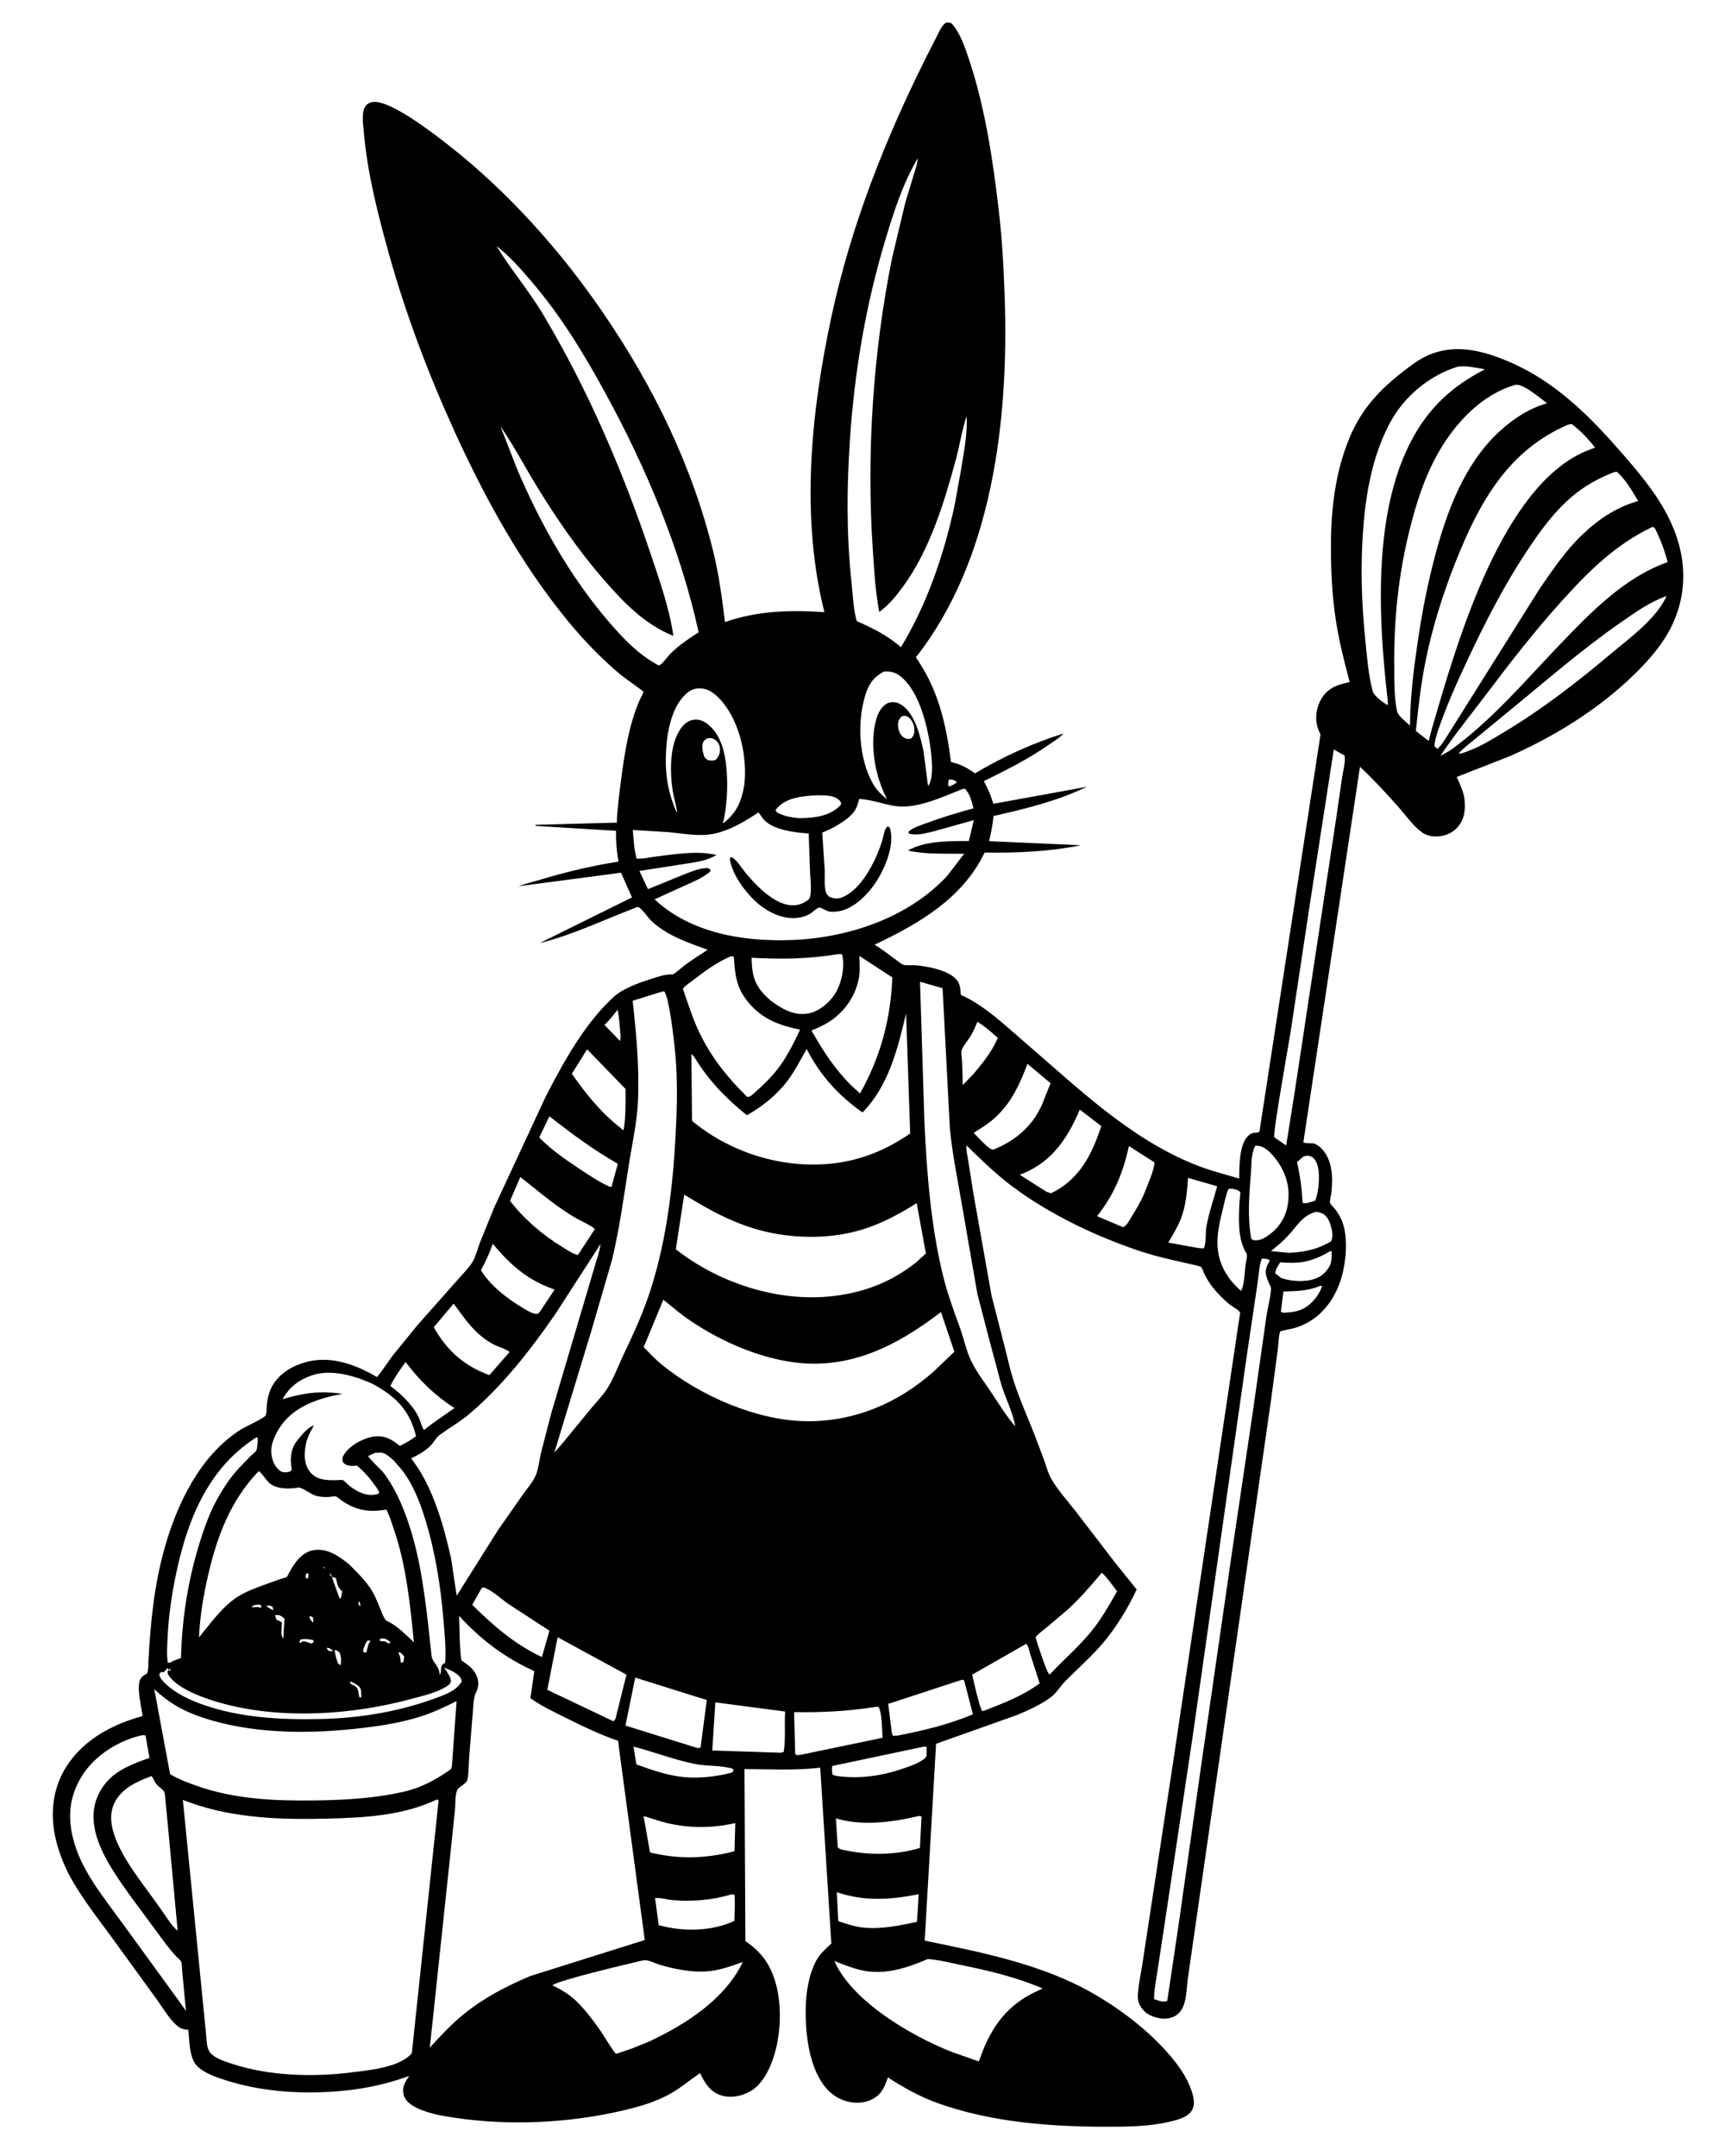 <svg version="1.1" xmlns="http://www.w3.org/2000/svg" style="display: block;" viewBox="0 0 1638 2048" width="1024" height="1280">
<path transform="translate(0,0)" fill="rgb(255,255,255)" d="M 0 0 L 0 2048 L 1638 2048 L 1638 0 L 0 0 z"/>
<path transform="translate(0,0)" fill="rgb(0,0,0)" d="M 966.084 1628.99 L 888.88 1656.44 L 878.076 1843.43 C 932.516 1854.58 990.835 1866.01 1039.35 1894.36 C 1066.14 1910.01 1091.67 1929.63 1111.8 1953.39 C 1120.81 1964.02 1129.36 1976.75 1132.81 1990.46 C 1134.14 1995.74 1134.51 2000.71 1131.33 2005.47 C 1127.09 2011.83 1115.71 2014.34 1108.7 2015.9 C 1089.39 2020.21 1068.47 2020.21 1048.77 2020.19 C 996.21 2020.13 941.042 2015.72 891.152 1998.05 C 873.678 1991.87 858.634 1983.33 843.114 1973.4 C 841.06 1979.13 839.15 1984.89 834.778 1989.34 C 829.34 1994.88 821.794 1997.34 814.152 1997.39 C 803.82 1997.47 793.703 1993.13 786.489 1985.7 C 768.474 1967.14 764.834 1933.54 765.037 1908.85 C 765.165 1893.22 768.143 1873.04 776.716 1859.68 C 779.9 1854.72 785.211 1850.25 789.417 1846.1 L 778.846 1679.14 C 755.019 1681.97 730.885 1680.51 706.917 1680.45 L 707.773 1843.86 C 717.148 1850.18 724.943 1857.91 730.307 1867.93 C 743.237 1892.1 742.893 1927.43 734.851 1953.18 C 730.85 1965.99 723.562 1980.9 711.051 1987.29 C 702.555 1991.63 692.681 1993.3 683.5 1989.99 C 673.886 1986.53 668.856 1977.96 664.677 1969.28 C 655.707 1975.44 647.271 1982.5 637.891 1988.03 C 623.028 1996.8 605.401 2001.63 588.671 2005.42 C 538.247 2016.84 482.859 2019.32 431.764 2011.68 C 418.635 2009.71 402.319 2007 391.108 1999.73 C 387.376 1997.3 383.689 1993.57 382.962 1989 C 381.78 1981.59 384.569 1977.8 388.46 1971.97 C 368.279 1979.24 348.385 1983.79 327.031 1985.92 C 289.808 1989.62 251.083 1987.59 215.25 1976.39 C 206.064 1973.51 195.633 1970.01 188.199 1963.73 C 179.365 1956.26 179.781 1939.03 178.728 1928.23 C 176.268 1927.82 172.879 1927.52 170.739 1926.21 C 162.351 1921.06 154.887 1907.74 149.107 1899.86 L 111.825 1848.46 C 97.57 1828.49 81.854 1809.15 69.368 1787.98 C 62.794 1776.84 57.934 1765.39 54.301 1753.01 C 47.478 1729.75 48.184 1704.04 60.24 1682.5 C 76.183 1654.01 104.774 1638.5 135.202 1630.05 C 134.122 1620.97 130.044 1605.92 132.281 1597.17 C 133.278 1593.28 135.796 1591.8 139.087 1589.92 C 140.88 1588.9 140.659 1579.97 140.798 1577.42 C 142.778 1540.89 146.277 1505.12 156.337 1469.78 C 168.353 1427.57 190.034 1382.69 228.042 1358.24 C 232.47 1355.39 250.154 1347.45 251.993 1344.69 C 253.265 1342.78 253.026 1336 253.337 1333.5 C 254.087 1327.48 255.619 1321.18 258.738 1315.93 C 265.89 1303.89 278.568 1296.83 291.854 1293.49 C 314.883 1287.7 338.265 1296.57 357.87 1308.08 C 363.21 1301.71 367.618 1294.55 372.606 1287.9 L 396.099 1259 L 434.826 1215.29 C 439.335 1210.04 445.346 1204.28 448.799 1198.34 C 451.951 1192.92 453.6 1185.69 455.851 1179.8 L 469.375 1146.56 L 518.305 1041.26 C 535.339 1008.39 554.704 972.965 582.103 947.481 C 591.54 938.703 606.81 933.543 618.88 929.665 C 625.043 927.685 631.917 925.314 638.46 925.6 C 640.076 925.67 647.25 919.161 648.89 917.892 C 656.267 912.18 664.161 907.334 671.951 902.222 C 652.873 895.2 635.11 889.527 619.515 875.774 C 615.336 872.088 611.162 865.003 606.903 862.09 C 605.279 860.98 604.275 861.931 602.639 862.555 C 573.036 873.833 543.229 888.3 512.403 895.838 L 600.079 852.47 L 589.618 828.997 L 492.256 841.845 C 498.952 839.347 506.244 837.677 513.12 835.595 C 537.276 828.279 562.259 822.33 587.208 818.475 C 585.441 808.523 584.814 799.266 584.858 789.182 L 508.5 784.524 L 508.5 783.51 L 585.662 781.426 C 586.093 767.635 588.047 753.622 589.826 739.937 C 593.062 715.045 597.109 688.865 607.058 665.643 C 608.027 663.381 611.254 657.725 610.916 657.028 C 610.538 656.244 591.976 643.247 589.185 640.892 C 570.829 625.4 554.028 608.05 538.824 589.463 C 494.777 535.61 460.974 474.211 432.127 411.146 C 407.092 356.414 385.429 299.26 369.236 241.277 C 358.791 203.877 348.744 164.78 345.412 125.995 C 344.821 119.114 342.785 107.318 346.641 101.358 C 348.295 98.802 350.911 97.227 353.918 96.868 C 370.649 94.871 412.082 127.146 426 138.064 C 482.834 182.647 532.489 238.341 573.146 297.917 C 620.658 367.536 657.491 442.867 677.5 524.998 C 682.789 546.708 685.675 568.823 688.384 590.967 C 719.018 580.064 750.746 579.312 782.823 581.485 C 759.88 490.283 770.128 390.449 789.761 299.575 C 808.258 213.959 840.735 131.622 879.921 53.526 L 890.072 33.5 C 892.285 29.173 894.163 24.226 898.398 21.5 C 900.251 20.986 901.731 21.61 903.5 22.143 C 911.878 31.028 916.865 46.438 920.668 57.981 C 935.581 103.254 942.645 151.102 948.257 198.319 C 951.633 226.727 953.157 255.363 954.096 283.939 C 957.855 398.316 942.754 531.586 869.682 624.395 C 891.008 654.957 898.36 687.576 903.074 723.855 C 912.339 726.079 918.075 729.093 925.849 734.632 C 951.491 719.252 981.334 705.58 1009.9 696.81 C 1006.25 700.925 1000.11 704.55 995.56 707.713 C 976.012 721.298 955.576 731.502 934.26 742.002 C 938.142 749.09 940.958 755.778 943.294 763.536 L 1032.12 747.382 C 1003.63 761.042 974.136 768.203 943.483 775.12 C 942.562 783.389 941.214 790.938 939.211 799.008 L 1026.51 802.897 C 996.544 808.948 965.473 810.398 934.975 809.832 C 914.113 853.538 872.237 877.573 830.435 897.393 C 837.296 901.374 843.621 906.621 850.132 911.184 C 852.154 912.601 855.274 915.484 857.492 916.328 C 859.993 917.279 866.091 916.715 869 916.924 C 879.952 917.711 897.36 921.099 905.9 928.215 C 911.83 933.157 911.825 937.885 912.393 945.062 C 934.557 954.78 954.148 973.791 972.414 989.456 C 1023.07 1032.9 1071.87 1080.95 1134.75 1106.27 C 1148.42 1111.78 1162.68 1115.37 1176.79 1119.53 C 1176.83 1111 1176.98 1101.45 1178.7 1093.08 C 1179.93 1087.05 1182.9 1078.62 1189.38 1076.42 C 1191.65 1075.65 1193.96 1076.38 1196.01 1075 L 1254.03 697.68 C 1252.41 694.616 1251.2 691.379 1250.5 687.98 C 1248.73 679.429 1251 669.169 1255.96 662 C 1262.35 652.773 1271.3 650.079 1281.72 647.925 C 1276.57 628.384 1271.65 609.295 1268.58 589.282 C 1264.94 565.601 1263.86 541.738 1263.92 517.819 C 1264.02 482.892 1268.09 448.514 1281.51 415.969 C 1292.52 389.259 1309.63 370.642 1332.13 353.167 C 1340.18 346.917 1348.56 340.52 1358.07 336.679 C 1383.8 326.282 1409.83 333.564 1434.29 344.158 C 1478.23 363.187 1511.21 396.824 1542.03 432.442 C 1561.13 454.502 1579.51 476.759 1590.21 504.308 C 1601.44 533.235 1601.74 563.203 1588.94 591.698 C 1580.45 610.6 1566.08 627.093 1551.29 641.397 C 1517.49 674.076 1476.78 699.182 1433.95 718.266 L 1383.36 738.054 C 1386.32 744.678 1390.08 752.215 1390.79 759.5 C 1391.74 769.291 1390.89 778.223 1384.11 785.86 C 1378.99 791.624 1371.62 794.487 1364 794.581 C 1358.62 794.647 1353.62 793.237 1349.33 789.927 C 1341.46 783.851 1334.32 773.641 1327.67 766.144 C 1316.14 753.152 1304.17 740.272 1291.51 728.377 L 1237.75 1084.95 C 1238.81 1086.36 1245.42 1085.61 1247.67 1086.23 C 1250.46 1087 1253.12 1089.13 1255.11 1091.16 C 1265.54 1101.78 1265.95 1119.35 1264.3 1133.14 C 1264.04 1135.3 1262.62 1140.76 1263.03 1142.46 C 1263.4 1144.02 1266.67 1147.11 1267.74 1148.44 C 1276.9 1159.78 1278.54 1172.79 1278.1 1186.93 C 1277.94 1191.96 1277.37 1196.9 1276.57 1201.87 C 1272.17 1229.1 1256.49 1253.82 1228.73 1261.69 C 1227.24 1262.11 1216.18 1264.26 1215.92 1264.61 C 1214.45 1266.59 1214.05 1276.93 1213.66 1280.05 L 1206.97 1330.38 L 1127.93 1879.98 C 1126.46 1890.45 1127.09 1905.69 1118.66 1913.04 C 1114.22 1916.91 1108.22 1918.03 1102.5 1917.32 C 1096.05 1916.51 1088.95 1913.83 1084.93 1908.5 C 1080.54 1902.69 1080.13 1899.69 1080.71 1892.5 C 1081.42 1883.62 1083.42 1874.78 1084.77 1865.98 L 1092.68 1814.09 L 1114.42 1671.31 L 1177.7 1246.76 C 1175.82 1243.8 1169.97 1241.05 1167.09 1238.62 C 1161.54 1233.94 1156.41 1228.77 1151.85 1223.13 C 1148.65 1219.17 1146.19 1215.04 1143.92 1210.49 C 1143.21 1209.07 1141.61 1204.4 1140.58 1203.52 C 1139.81 1202.86 1136.39 1202.17 1135.2 1201.84 L 1115.24 1197.3 C 1103.86 1194.73 1092.39 1191.78 1081.34 1188.05 C 1039.31 1173.84 995.787 1153.03 960.365 1126.29 C 945.341 1114.95 931.181 1101.2 917.763 1088.03 L 917.66 1088.65 C 917.315 1092.44 918.691 1097.61 919.247 1101.43 L 924.19 1132.95 L 941.589 1230.79 L 953.88 1278.7 C 956.664 1289.21 958.899 1300.14 962.156 1310.5 C 967.859 1328.64 976.089 1346.51 982.947 1364.27 L 992.038 1388.46 C 993.868 1393.59 995.223 1399.19 997.867 1403.98 C 1003.9 1414.91 1013.77 1425.63 1021.45 1435.56 L 1058.61 1483.98 L 1079.37 1509.8 C 1071.37 1527.52 1059.41 1546.73 1046.76 1561.5 C 1036.12 1573.91 1023.55 1584.94 1012.02 1596.52 C 1007.22 1601.33 1003.17 1608.27 997.93 1612.19 C 988.377 1619.33 977.005 1624.31 966.084 1628.99 z M 1384.12 716.766 L 1385.13 715.926 C 1388.13 716.042 1391.85 714.296 1394.64 713.263 C 1406.84 708.744 1417.59 701.921 1428.69 695.258 C 1464.91 673.51 1498.11 647.749 1530.36 620.574 C 1548.42 605.357 1572.57 588.152 1582.75 566.195 C 1566.7 571.743 1552.89 581.797 1539.08 591.374 C 1501.57 617.391 1467.48 647.363 1432.15 676.176 L 1399.82 702.798 C 1394.87 706.992 1389.26 710.903 1385.13 715.926 L 1384.12 716.766 z M 643.03 771.778 L 643.792 772.995 L 643.03 771.778 L 642.921 771.065 C 641.864 764.533 639.852 758.208 638.812 751.662 C 636.03 734.155 635.535 707.979 645.905 692.755 C 648.869 688.403 652.855 684.608 658.279 683.782 C 663.779 682.945 668.115 684.787 672.337 688.171 C 684.489 697.909 688.404 714.835 689.765 729.564 C 691.347 746.671 690.393 765.63 686.442 782.363 C 699.639 771.706 703.865 762.064 706.78 745.44 C 709.573 719.674 703.011 687.886 686.494 667.451 C 681.408 661.159 674.466 654.593 666 653.966 C 660.005 653.522 655.581 655.274 651.193 659.32 C 635.962 673.37 632.46 700.848 632.171 720.5 C 631.958 734.997 633.855 748.395 638.719 762.051 C 639.824 765.154 640.85 769.268 643.03 771.778 z M 297.909 1354.08 C 294.719 1359.84 291.575 1365.42 290.316 1371.95 C 289.305 1377.2 288.658 1382.73 289.751 1388 L 290.033 1389.4 C 291.253 1394.88 294.623 1399.86 299.5 1402.74 C 305.449 1406.26 312.526 1406.06 319.188 1406.04 C 320.876 1406.03 324.031 1405.58 325.5 1405.98 C 326.404 1406.23 329.372 1409.44 330.257 1410.18 C 337.885 1416.63 348.061 1422.21 358.314 1419.2 L 360.021 1418.5 C 359.717 1415.83 357.848 1413.77 356.348 1411.62 C 351.186 1404.24 345.846 1397.97 338.85 1392.24 L 337.619 1392.33 C 333.678 1392.59 329.474 1392.77 326.389 1389.84 C 324.774 1388.3 325.215 1386.63 325.091 1384.5 C 328.962 1375.85 338.465 1369.78 347.108 1366.6 C 354.661 1363.81 362.163 1363.16 369.545 1366.77 C 373.153 1368.54 376.488 1371.1 379.737 1373.45 C 385.156 1370.7 390.119 1367.95 394.957 1364.26 C 389.584 1342.44 378.899 1329.54 359.512 1317.84 L 355.069 1315.26 C 338.14 1307.14 314.336 1300.01 295.822 1306.53 C 283.506 1310.87 274.523 1317.62 268.151 1329.14 C 288.258 1323.08 303.951 1320.92 325 1324.04 C 303.597 1327.84 279.701 1335.51 266.718 1354.26 C 260.987 1362.53 255.938 1372.82 257.887 1383.17 C 258.981 1388.98 261.415 1394.15 266.413 1397.55 C 267.937 1398.59 271.052 1398.73 272.803 1398.38 C 275.048 1397.94 275.76 1397.91 276.929 1396 L 276.724 1394.74 C 275.309 1385.83 275.759 1376.84 281.382 1369.36 C 284.645 1365.02 292.37 1355.26 297.909 1354.08 z M 964.044 1354.79 L 964.793 1355.96 L 964.044 1354.79 C 961.883 1341.87 954.813 1328.06 950.874 1315.39 L 938.899 1270.7 L 928.083 1228.91 L 913.352 1143.99 C 909.298 1119.96 904.196 1095.84 901.962 1071.54 L 895.058 938.712 L 873.642 932.573 L 877.844 1066.86 C 880.189 1115.77 884.009 1165.46 895.836 1213.15 C 899.998 1229.93 906.169 1246.18 911.946 1262.46 C 915.431 1272.27 917.695 1283.44 922.182 1292.76 C 927.131 1303.05 934.786 1312.97 941.153 1322.45 C 948.343 1333.14 955.456 1345.19 964.044 1354.79 z M 309 1490.02 L 310.014 1490.98 L 312.031 1492.99 L 312.976 1494 C 313.526 1495.99 313.312 1496.7 315 1498 L 322.397 1518.54 L 323.604 1517.99 L 324.832 1511.5 L 324.116 1510.92 C 321.362 1508.5 320.667 1506.51 319.762 1503.05 C 319.651 1502.62 318.984 1499.26 318.803 1499.1 C 318.086 1498.46 315.919 1498.12 315 1498 C 314.811 1496.19 314.088 1495.4 312.976 1494 L 312.031 1492.99 L 310.014 1490.98 L 309 1490.02 C 307.975 1489.06 307.719 1488.48 306.302 1488.24 C 307.23 1489.02 307.793 1489.78 309 1490.02 z M 164 1583 L 165.966 1582 L 166.995 1581.21 L 165.966 1582 L 164 1583 L 163 1584 L 162.053 1585.07 L 159.928 1585.92 L 158.954 1584.37 L 158.194 1585.31 L 155.32 1588.5 L 153 1588.2 L 151.096 1590 C 151.107 1593.4 153.931 1596.32 156.254 1598.61 C 166.409 1608.64 180.169 1614.98 193.496 1619.59 C 228.644 1631.75 266.457 1633.66 303.354 1632.93 C 339.64 1632.21 376.027 1626.46 410.258 1614.27 C 418.585 1611.3 429.282 1607.81 435.5 1601.21 L 438.433 1597.36 C 438.008 1593.75 435.99 1591.95 433.089 1589.78 C 429.725 1587.27 425.437 1585.63 421.587 1583.97 C 424.222 1587.97 427.153 1591.76 428.233 1596.5 C 427.316 1599.88 426.045 1600.7 423.048 1602.5 C 413.749 1608.09 401.322 1610.91 390.836 1613.75 C 334.362 1629.07 267.591 1633.53 210.828 1618.02 C 195.908 1613.94 168.574 1604.89 159.776 1591.11 C 159.146 1590.12 159.004 1589.19 158.808 1588.06 L 159.928 1585.92 L 161.011 1587.65 L 162.053 1585.07 L 163 1584 L 164 1583 z M 871.461 150.387 C 857.389 174.075 848.901 200.757 840.969 227 C 822.06 289.554 811.374 353.005 807.023 418.182 C 804.055 462.645 803.696 507.501 808.436 551.851 C 809.683 563.517 810.142 576.267 812.882 587.664 L 813.597 590.066 C 828.967 596.68 842.791 603.735 855.512 614.789 C 880.44 573.61 896.123 527.475 906.38 480.6 L 912.501 446.764 C 914.974 430.622 919.032 411.72 917.807 395.498 C 913.514 408.365 911.431 422.436 907.904 435.601 C 896.864 476.814 882.968 522.3 857.591 557.096 C 851.042 566.077 843.999 574.737 834.917 581.278 C 831.25 562.133 830.147 542.411 828.832 523 C 822.639 431.604 828.92 335.572 846.951 245.78 L 859.581 192.683 L 867.651 166.056 C 869.212 160.946 871.209 155.754 871.461 150.387 z M 471.358 233.689 C 485.101 256.3 502.427 276.449 516.062 299.368 C 558.795 371.195 591.5 447.817 618.052 526.925 C 626.358 551.67 635.644 578.125 639.386 604.021 C 611.909 593.079 591.489 571.706 572.461 549.684 C 549.21 522.773 529.085 493.584 510.474 463.314 C 498.593 443.991 487.855 423.472 475.051 404.798 L 490.402 444.248 C 512.347 496.366 541.396 548.143 578.399 591.042 C 592.116 606.945 606.708 622.294 625.517 632.146 C 628.092 631.852 634.758 622.639 637.252 620.231 C 645.186 612.568 654.117 606.539 663.363 600.628 C 646.121 521.666 613.341 444.006 574.719 373.262 C 554.31 335.879 532.573 300.061 504.799 267.616 C 494.556 255.651 483.896 243.324 471.358 233.689 z M 1385 348.128 C 1357.97 356.09 1333.39 376.546 1320.06 401.5 C 1303.42 432.635 1297.14 467.959 1294.53 502.8 C 1291.89 538.077 1292.96 572.963 1296.58 608.125 C 1298.21 623.877 1299.5 641.75 1303.7 656.973 C 1304.77 660.853 1313.52 667.496 1317.21 669.453 L 1317.89 669.761 C 1318.11 667.586 1317.99 665.902 1317.67 663.765 C 1308.22 580.729 1301.65 463.086 1356.44 393.599 C 1371.09 375.015 1389.26 361.603 1410.13 350.846 C 1402.04 349.339 1394.14 347.49 1385.88 348.088 L 1385 348.128 z M 1439.45 365.5 C 1407.3 374.353 1381.73 402.134 1365.85 430.159 C 1353.06 452.735 1345.26 476.933 1338.95 502 C 1328.07 545.22 1323.6 588.604 1324.05 633.153 C 1324.18 646.701 1323.82 662.951 1326.87 676.16 C 1327.74 679.929 1335.96 686.375 1338.97 689.279 L 1339.41 674.752 C 1340.42 651.136 1343.62 628.023 1347.1 604.681 C 1350.94 578.998 1356.05 553.566 1362.67 528.451 C 1373.79 486.23 1390.57 440.897 1423.27 410.5 C 1436.44 398.256 1451.81 387.952 1469.23 383.064 C 1462.65 378.294 1447.17 364.703 1439.45 365.5 z M 1488.91 403.5 C 1432.01 427.991 1404.74 477.57 1382.78 532.58 C 1370.78 562.659 1360.44 595.247 1353.98 627 C 1349.47 649.172 1346.88 671.845 1344.6 694.338 L 1356.73 703.808 L 1360.09 691.22 C 1382.64 613.91 1422.17 474.172 1497.02 432.895 C 1502.75 429.74 1508.66 427.396 1514.8 425.211 C 1508.56 417.235 1500.74 408.727 1492.5 402.789 L 1488.91 403.5 z M 1532.92 448.5 C 1518.69 453.851 1504.81 461.613 1493.16 471.457 C 1475.31 486.549 1461.54 505.913 1448.8 525.322 C 1422.97 564.682 1402.34 607.328 1382.95 650.151 C 1379.21 658.412 1360.44 702.504 1362.5 709.093 L 1365 711.396 C 1368.45 708.56 1370.84 704.295 1373.35 700.635 L 1462.37 558.907 C 1474.65 541.168 1486.3 523.685 1501.94 508.597 C 1517.67 493.428 1534.55 482.004 1555.7 475.899 C 1550.05 466.418 1543.81 455.423 1535.46 448.092 L 1532.92 448.5 z M 1569.31 500.5 C 1533.46 517.629 1508.13 543.201 1481.94 572.293 C 1456.7 600.333 1434.04 629.599 1411.35 659.673 C 1396.82 678.934 1381.18 698.019 1367.83 718.072 C 1371.42 716.086 1375.2 714.233 1378.53 711.823 C 1416.87 684.042 1448.61 646.435 1481.2 612.411 C 1510.35 581.985 1542.91 548.215 1583.73 533.991 C 1580.84 522.62 1576.71 512.004 1571.49 501.5 C 1570.77 501.142 1570.07 500.755 1569.31 500.5 z M 839.248 637.94 C 829.306 643.395 824.732 650.019 821.493 660.834 C 813.836 686.407 815.525 720.173 828.562 743.81 C 832.132 750.283 836.764 754.768 842.44 759.371 C 831.06 738.198 825.238 706.697 832.088 683.203 C 833.89 677.023 836.823 671.438 842.5 668.024 L 843.318 667.763 C 847.714 666.447 851.329 666.738 855.326 669.115 C 868.751 677.099 873.865 699.293 876.971 713.5 L 881.263 746.711 C 886.591 740.05 885.028 723.092 884.102 714.883 C 881.601 692.692 873.606 656.847 854.953 642.355 C 849.786 638.34 845.528 637.652 839.248 637.94 z M 856.105 680.5 C 853.38 683.648 852.513 685.427 852.807 689.843 C 853.077 693.888 854.752 698.084 858.136 700.511 C 859.929 701.796 861.932 702.13 864.081 701.78 L 865.242 701.5 C 868.078 698.24 868.431 696.343 868.214 692 C 868.017 688.063 865.859 683.929 862.838 681.418 C 861.63 680.414 860.512 680.189 859.009 679.888 L 856.105 680.5 z M 671.271 701.5 C 668.675 703.311 667.485 704.077 667.024 707.5 C 666.471 711.609 667.609 715.697 669.014 719.5 C 671.538 721.96 672.576 722.535 676.343 722.477 C 677.419 722.46 678.482 722.097 679.5 721.8 C 682.148 719.238 683.595 716.025 683.678 712.278 C 683.752 708.897 682.388 705.696 679.889 703.432 C 677.763 701.506 675.22 700.795 672.392 701.229 L 671.271 701.5 z M 1266.63 711.914 L 1243.64 860.543 L 1225.47 981.083 C 1223.78 991.759 1208.62 1076.36 1210.11 1080.32 L 1221.41 1088.11 L 1229.41 1037.87 L 1269.16 775.5 L 1274.56 738.163 C 1275.52 732.006 1277.84 723.874 1276.93 717.748 L 1266.63 711.914 z M 901.032 740.5 C 900.611 743.081 899.862 744.755 901 747.155 C 902.667 746.658 903.993 746.098 905.5 745.23 L 908.381 743.5 L 907.995 742.194 C 905.386 740.782 904.012 740.329 901.032 740.5 z M 914.012 749.5 C 895.199 756.967 869.704 769.061 849.317 765.554 C 837.639 763.545 827.811 759.683 815.745 758.883 L 815.469 760.247 C 813.249 770.924 807.338 776.012 798.51 781.747 C 792.962 785.352 787.001 788.594 780.766 790.839 L 783.119 826.393 C 783.393 832.128 782.319 843.391 784.584 848.5 C 785.012 849.467 786.523 850.843 787.241 851.709 C 790.722 853.465 794.858 854.063 798.623 852.752 C 814.858 847.096 826.769 826.134 833.039 811.334 C 835.128 806.404 836.867 801.39 838.34 796.244 C 839.481 792.256 839.821 787.471 843 784.79 C 845.194 786.25 845.17 786.63 845.69 789.26 C 848.96 805.798 839.001 828.146 829.417 841.349 C 821.923 851.674 809.488 863.663 796.232 865.651 C 793.174 866.109 789.33 866.444 786.296 865.587 C 784.335 865.034 779.226 861.781 777.656 862.128 C 775.509 862.604 770.951 867.131 768.556 868.397 C 753.445 876.385 735.702 870.454 722.926 860.844 C 710.446 851.457 695.293 832.089 693.074 816.263 C 692.915 815.132 693.363 814.98 694 814.098 C 698.341 814.917 704.641 825.154 707.751 828.879 C 720.098 843.667 744.664 869.813 765.569 856.113 C 768.179 854.402 769.086 853.44 769.536 850.318 C 770.551 843.289 769.537 835.136 769.149 828.042 L 767.903 791.76 C 754.792 790.809 734.096 788.625 724.851 778.137 L 720.279 771.682 C 706.877 780.504 692.524 789.263 676.504 792.239 C 663.17 794.716 648.082 791.704 634.738 790.453 L 600.809 788.419 L 602.363 805.766 L 604.271 815.477 C 609.31 816.221 616.157 814.458 621.261 813.838 C 640.009 811.559 661.802 807.724 680.246 812.124 C 670.683 818.088 660.02 818.98 649.107 820.785 L 607.112 827.311 L 615.229 844.624 L 650.919 830.057 C 657.601 827.54 664.774 824.461 672.009 824.611 L 674.5 825.957 L 674.5 827.757 C 667.669 833.745 658.649 837.419 650.415 841.122 L 621.523 854.284 C 655.752 886.297 705.497 894.555 751 892.968 C 804.697 891.094 861.869 872.27 899.237 832.24 L 915.568 811.011 C 898.184 810.646 879.136 811.873 862.161 807.95 C 878.253 798.583 901.517 798.898 920.002 798.948 L 924.688 779.047 L 886.446 789.766 C 879.04 791.496 871.051 793.827 863.5 792.026 L 862.36 790.338 C 866.972 785.921 874.149 783.985 880.048 781.782 C 894.686 776.317 909.394 771.971 924.444 767.841 C 922.75 761.306 921.094 754.366 916.405 749.247 L 914.012 749.5 z M 776.398 755.415 C 763.488 756.048 747.118 757.149 737.951 767.618 L 736.412 769.5 C 737.224 771.785 738.635 772.103 740.766 773.112 C 746.242 775.705 752.625 776.594 758.605 777.136 C 771.814 777.13 786.418 775.836 796.645 766.286 L 798.74 763.988 C 798.45 761.385 797.876 760.85 795.777 759.157 C 790.776 755.123 782.462 755.618 776.398 755.415 z M 646.78 780.5 L 648.121 780.5 L 646.78 780.5 z M 795.844 906.361 C 767.756 910.965 741.963 911.378 713.655 909.781 C 713.932 925.394 716.018 935.387 727.695 946.729 L 731.981 950.652 C 742.382 958.199 753.508 965.015 767 962.806 C 776.971 961.174 786.691 953.232 792.209 945.069 C 798.927 935.13 802.151 919.902 799.971 908.037 L 799.5 906.404 C 798.409 906.356 796.937 906.135 795.844 906.361 z M 693.617 908.5 C 680.131 914.395 669.046 922.603 657.505 931.557 C 654.565 933.837 650.39 936.276 648.386 939.363 C 652.656 951.165 656.323 963.316 661.327 974.826 C 672.732 1001.06 689.14 1022.04 709.5 1041.97 C 711.312 1041.88 712.043 1041.72 713.5 1040.63 C 723.081 1032.32 732.233 1023.8 739.839 1013.57 C 747.821 1002.83 754.041 990.078 759.783 978.026 C 738.23 973.945 720.097 966.342 707.215 947.656 C 699.219 936.06 698.091 926.09 697.088 912.557 C 696.93 910.423 697.569 908.536 694.829 908.342 L 693.617 908.5 z M 816.008 908.038 C 816.126 915.367 816.904 923.336 815.25 930.5 L 814.918 931.997 C 811.305 947.94 800.66 962.232 786.897 970.909 C 781.763 974.145 776.109 976.589 770.504 978.882 C 781.634 998.227 792.041 1014.8 807.944 1030.69 L 816.606 1038.72 C 836.002 1004.38 845.943 967.612 847.323 928.343 L 846.313 927.783 L 816.008 908.038 z M 626.856 942.5 L 600.695 950.625 C 604.156 982.173 607.11 1013.69 605.757 1045.48 C 604.882 1066.04 600.206 1086.3 597.038 1106.58 C 592.295 1136.95 588.216 1166.9 581.071 1196.87 L 561.456 1264.2 L 526.33 1379.76 L 532.465 1372.89 L 561.016 1338.1 C 566.202 1331.85 572.386 1325.54 576.724 1318.73 C 582.711 1309.32 586.886 1297.59 591.724 1287.49 C 601.723 1266.62 611.438 1245.26 618.382 1223.14 C 632.962 1176.7 638.865 1127.49 641.435 1079.06 C 642.892 1051.6 643.654 1024.3 640.801 996.908 C 639.863 987.906 635.381 946.388 630.5 941.603 L 626.856 942.5 z M 586.387 959.141 C 582.425 964.121 578.581 969.259 573.935 973.629 L 583.721 983.726 L 588.5 988.777 C 589.805 986.087 589.074 982.889 588.854 979.996 C 588.322 972.988 587.804 966.036 586.387 959.141 z M 860.407 962.566 C 852.502 996.013 843.878 1031.3 819.018 1056.75 C 796.009 1040.47 778.955 1021.73 765.97 996.448 C 760.001 1007.07 754.296 1018.21 746.835 1027.87 C 736.804 1040.86 723.401 1051.24 709.269 1059.42 C 689.424 1043.61 672.269 1025.67 659.09 1003.84 L 656.5 1001.07 L 657.084 1064.7 C 692.985 1094.55 741.383 1109.87 787.943 1105.49 C 816.18 1102.83 841.07 1092.74 864.279 1076.73 L 860.407 962.566 z M 928.221 970.547 C 926.24 975.149 924.263 979.762 921.724 984.089 C 919.828 987.319 913.579 994.896 913.051 998.031 C 912.585 1000.8 913.447 1005.28 913.595 1008.18 L 914.247 1030.77 L 924.598 1019.94 C 933.525 1009.32 942.049 998.838 947.516 985.924 C 941.48 980.36 935.116 975.026 928.221 970.547 z M 557.445 996.756 L 542.952 1019.97 C 554.534 1036.61 568.967 1054.86 584.707 1067.74 L 591.975 1073.77 C 594.359 1061.44 593.926 1046.98 593.921 1034.37 L 557.445 996.756 z M 975.701 1010.52 C 968.305 1030.06 960.511 1047.41 944.737 1061.86 C 938.726 1067.37 931.467 1071.74 924.618 1076.14 C 927.773 1079.2 939.237 1092.33 942.965 1092.05 L 944.278 1091.64 C 964.864 1083.15 981.343 1068.91 989.97 1048.1 L 997.624 1028.95 L 975.701 1010.52 z M 1025.38 1054.03 C 1014.1 1080.7 999.317 1103.28 971.38 1114.73 L 968.385 1115.91 L 993.521 1131.94 L 997.905 1133.57 C 1022.74 1121.72 1034.95 1100.61 1043.72 1075.77 L 1045.82 1069.67 L 1025.38 1054.03 z M 521.635 1060.39 L 511.958 1080.49 C 523.102 1091.9 535.799 1100.7 549.032 1109.53 C 558.351 1115.74 568.34 1122.46 578.5 1127.17 L 580.583 1127.5 L 586.611 1105.52 C 563.016 1091.95 543.035 1077.11 521.635 1060.39 z M 1192.04 1088.5 C 1188.16 1095.23 1188.49 1106.31 1187.92 1114 C 1186.36 1134.78 1184.37 1156.21 1188.32 1176.85 C 1190.6 1178.62 1192.39 1178.31 1195.18 1177.92 C 1200.32 1177.22 1206.46 1172.19 1210.31 1168.76 C 1217.75 1161.24 1221.83 1153.11 1223.19 1142.5 C 1225.13 1127.32 1221.07 1113.47 1211.78 1101.31 C 1207.62 1095.86 1202.13 1089.5 1194.94 1088.39 C 1193.91 1088.24 1193.06 1088.35 1192.04 1088.5 z M 1072.04 1088.64 C 1066.6 1113.91 1057.94 1134.86 1041.76 1155.27 L 1066.5 1165.7 C 1069.91 1164.19 1071.42 1160.92 1073.32 1157.86 C 1078.43 1149.61 1083.85 1140.87 1087.35 1131.81 C 1090.33 1124.12 1095.76 1112.24 1096.36 1104.19 L 1072.04 1088.64 z M 1237.93 1098.5 L 1231.63 1103.85 C 1234.77 1116.92 1236.17 1129.11 1237.02 1142.5 C 1239.65 1143.84 1243.82 1141.98 1246.71 1141.29 L 1248.94 1140.5 C 1252.64 1131.71 1254.15 1113.28 1250.22 1104.34 C 1249.17 1101.98 1247.25 1099.43 1244.79 1098.43 C 1242.62 1097.55 1240.1 1097.8 1237.93 1098.5 z M 494.027 1118.04 L 484.263 1140.68 C 497.196 1157.75 515.1 1173.03 533.292 1184.14 C 538.012 1187.02 543.191 1190.65 548.5 1192.21 C 549.609 1190.67 550.922 1189.12 551.8 1187.44 L 564.736 1167.6 C 563.978 1165.45 550.571 1159.25 547.739 1157.63 C 527.867 1146.27 511.886 1131.99 494.027 1118.04 z M 1128.19 1118.86 C 1127.3 1131.86 1126.16 1145.22 1121.46 1157.51 C 1118.42 1165.48 1113.69 1172.99 1109.43 1180.36 L 1138.77 1185.65 L 1143 1185.87 C 1145.48 1182.44 1144.72 1170.57 1145.57 1165.74 C 1147.86 1152.63 1152.32 1139.67 1155.89 1126.86 L 1128.19 1118.86 z M 1166.52 1129.5 C 1163.88 1135.99 1162.57 1143.21 1160.88 1150 C 1156.46 1167.75 1153.02 1184.63 1160.41 1202.09 C 1164.1 1210.82 1169.58 1217.95 1176.5 1224.42 L 1178.5 1226.25 C 1181.96 1220.33 1181.85 1207.76 1182.96 1200.7 C 1183.34 1198.23 1184.69 1193.19 1183.89 1190.99 L 1182.68 1188.84 C 1175.04 1175.39 1176.33 1155.41 1177.17 1140.38 C 1177.26 1138.8 1178.16 1133.54 1177.74 1132.5 C 1177.27 1131.34 1175.15 1130.49 1174.12 1130.17 C 1171.43 1129.34 1169.26 1128.8 1166.52 1129.5 z M 649.657 1134.75 L 641.702 1186.69 C 682.823 1219 739.209 1237.33 791.569 1231.09 C 821.298 1227.56 846.873 1217.56 870.326 1198.83 L 879.309 1190.53 L 878.915 1189.08 L 870.463 1142.89 C 854.3 1153.05 837.969 1161.92 819.656 1167.69 C 790.962 1176.72 757.377 1176.89 728.137 1170.21 C 699.262 1163.62 674.565 1150.19 649.657 1134.75 z M 1249.63 1151.09 C 1236.48 1154.85 1231.89 1164.57 1223.04 1174.03 C 1218.14 1179.27 1212.52 1183.91 1206.97 1188.44 L 1224.04 1190.07 C 1238.7 1189.46 1251.33 1186.8 1264.07 1179.15 C 1266.39 1174.61 1264.9 1167.64 1263.33 1162.89 C 1262.04 1158.97 1259.83 1154.8 1256 1152.83 C 1254.13 1151.87 1251.72 1151.33 1249.63 1151.09 z M 467.872 1181.44 C 464.7 1190.42 461.154 1198.26 456.59 1206.61 C 465.591 1221.26 481.362 1233.42 495.906 1242.13 C 499.151 1244.07 504.718 1247.59 508.5 1248.03 C 509.818 1248.18 509.815 1248.11 510.922 1247.89 L 512.899 1245.5 L 526.582 1224.96 C 501.125 1216.17 484.621 1201.78 467.872 1181.44 z M 570.215 1181.71 L 526.909 1248.76 C 503.627 1282.31 477.272 1316.26 445.999 1342.77 C 436.977 1350.43 427.316 1355.95 417.801 1362.74 C 414.544 1365.06 412.648 1368.67 410.135 1371.7 C 405.238 1377.6 397.127 1382 390.316 1385.33 C 410.848 1411.73 420.753 1447.56 428.139 1479.77 L 433.58 1515.77 L 472.759 1453.53 L 495.917 1420.4 C 499.958 1414.7 505.362 1408.45 508.327 1402.16 C 511.141 1396.19 511.983 1387.06 513.527 1380.5 L 523.373 1342.45 L 555.271 1234.69 L 565.13 1201.27 C 566.975 1194.98 569.505 1188.21 570.215 1181.71 z M 1263.09 1188.5 C 1255.85 1192.91 1248.78 1196.19 1240.5 1198.1 L 1239.18 1198.41 C 1231.85 1200 1223.16 1199.58 1215.68 1199.08 C 1214.06 1201.98 1210.68 1206.44 1211.19 1209.77 L 1217.07 1214.19 C 1227.59 1217.53 1243.18 1218.41 1253.17 1212.73 C 1257.74 1210.13 1262.88 1204.14 1264.02 1198.93 C 1264.72 1195.72 1264.58 1191.98 1264.66 1188.69 L 1263.09 1188.5 z M 1198.4 1195.5 C 1195.56 1201.97 1195.53 1210.83 1194.39 1217.85 L 1183.87 1288.66 L 1132.64 1649.21 L 1108.46 1810.92 L 1099.36 1870.91 C 1098.07 1880.02 1095.89 1889.83 1095.93 1899.02 C 1099.73 1900.11 1104.84 1902.53 1108.5 1900.57 L 1119.85 1823.95 L 1140.67 1677.07 L 1170.31 1471.91 L 1189.74 1341.06 L 1202.53 1251.07 C 1203.71 1242.57 1206.62 1232.53 1206.99 1224.15 C 1207.06 1222.48 1205.86 1220.62 1205.2 1219.14 C 1201.25 1210.37 1200.44 1206.07 1205.91 1197.5 C 1203.83 1195.41 1201.26 1195.77 1198.4 1195.5 z M 1253.57 1221.5 L 1252.47 1221.96 C 1241.49 1226.43 1230.44 1226.4 1218.78 1226.82 L 1216.35 1245.96 L 1218.5 1246.99 C 1230.3 1246.56 1238.58 1244.9 1246.9 1235.9 C 1250.69 1231.81 1253.82 1226.93 1255.55 1221.62 L 1253.57 1221.5 z M 629.81 1234.7 L 611.162 1279.66 C 616.875 1285.49 622.574 1291.61 628.924 1296.74 C 665.072 1325.97 718.787 1349.5 765.593 1350.03 C 811.387 1350.54 853.251 1332.74 887.083 1302.35 L 906.238 1284.05 L 893.553 1246.32 C 851.98 1278.16 807.66 1301.17 753.576 1294.04 C 717.766 1289.31 680.377 1272.24 651.011 1251.44 C 643.654 1246.23 637.005 1240.11 629.81 1234.7 z M 430.686 1238.31 L 411.776 1260.74 C 424.339 1282.99 440.614 1297.5 464.633 1306.24 L 483.771 1284.32 C 479.98 1280.98 472.295 1279.19 467.613 1276.57 C 450.656 1267.07 441.793 1253.43 430.686 1238.31 z M 385.021 1293.81 C 379.836 1300.97 374.387 1308.6 370.517 1316.57 C 380.768 1324.03 392.178 1334.9 397.597 1346.58 C 399.321 1350.29 400.146 1355.04 402.492 1358.34 L 410.614 1352.12 L 431.45 1337.54 C 412.793 1325.59 398.423 1311.44 385.021 1293.81 z M 243.09 1365.5 C 199.033 1393.54 179.15 1440.4 168.178 1489.69 C 163.299 1511.6 159.808 1534.34 158.915 1556.79 C 158.622 1564.16 157.974 1572.02 159.175 1579.31 L 160.841 1579.5 L 161.769 1579.02 C 165.056 1577.35 168.192 1576.15 171.699 1575.03 C 172.557 1539.14 178.022 1503.12 188.434 1468.72 C 193.23 1452.88 198.37 1437.91 206.429 1423.37 C 212.131 1413.09 218.697 1403.35 226.646 1394.66 L 238.527 1382.47 C 239.699 1381.32 242.569 1379.18 243.297 1377.83 C 244.178 1376.2 245.158 1366.57 244.299 1365.41 L 243.09 1365.5 z M 356.14 1380.03 L 349.5 1383.02 C 349.773 1384.99 362.209 1396.54 364.245 1399.21 C 372.498 1410.02 379.063 1423.44 383.964 1436.13 C 397.057 1470 401.926 1504.91 406.223 1540.76 L 409.667 1572.5 L 409.812 1573.55 C 410.734 1579.02 416.175 1582.11 417.101 1588.48 L 417.5 1591.11 C 420.359 1586.34 416.409 1582.13 422.597 1579.63 C 423.614 1566.1 422.099 1552.23 420.99 1538.74 C 418.329 1506.39 413.239 1474.27 403.67 1443.21 C 398.365 1425.99 391.204 1407.56 379.388 1393.75 C 375.507 1389.22 367.862 1380.18 361.5 1379.82 L 356.14 1380.03 z M 245.452 1397.5 C 219.002 1424.89 206.046 1459.17 197.587 1495.71 C 193.065 1515.25 189.689 1535.36 188.789 1555.43 C 199.435 1542.43 210.474 1526.76 224.612 1517.37 C 232.495 1512.14 241.75 1508.79 250.582 1505.51 L 266.095 1499.94 C 267.547 1499.44 271.031 1498.74 272.18 1497.91 C 272.888 1497.4 274.483 1493.74 275.07 1492.7 C 280.256 1483.5 287.473 1473.57 298.824 1472.33 C 311.563 1470.93 321.642 1478.27 331.128 1485.74 C 338.89 1493.43 347.559 1501.94 353.203 1511.33 C 357.297 1518.15 359.859 1525.86 362.992 1533.13 C 363.961 1535.39 365.382 1538.95 367.631 1539.96 C 377.308 1544.32 385.164 1552.93 392.929 1560.02 C 389.342 1524.19 385.665 1486.91 373.897 1452.71 C 371.798 1446.61 369.881 1439.57 366.7 1433.97 L 365.201 1434.21 C 349.104 1436.72 337.501 1434.39 324.216 1425.3 C 323.009 1424.47 319.718 1421.62 318.617 1421.42 C 317.021 1421.14 313.841 1421.91 312.09 1422 C 307.593 1422.24 302.887 1421.91 298.618 1420.42 C 294.739 1419.07 286.264 1412.5 282.927 1413.06 C 274.294 1414.51 264.009 1414.71 256.5 1409.49 C 253.152 1407.16 247.988 1398.18 245.452 1397.5 z M 290.786 1494.5 L 289.849 1498.5 C 290.712 1498.97 291.305 1499.42 292.301 1499.5 L 292.972 1495.05 C 292.171 1494.73 291.661 1494.43 290.786 1494.5 z M 1046.33 1493.93 C 1035.74 1506.37 1025.41 1518.63 1013.23 1529.54 L 994.116 1545.74 C 990.468 1548.73 986.306 1551.58 983.318 1555.24 C 984.687 1559.83 994.032 1589.4 996.482 1590.43 L 996.978 1590.5 C 1009.44 1577.09 1024.01 1564.56 1035.63 1550.54 C 1045.47 1538.67 1053.22 1524.94 1060.79 1511.56 C 1056.21 1505.67 1051.78 1499.02 1046.33 1493.93 z M 457.27 1508.5 L 448.301 1524.39 C 468.577 1544.49 488.46 1561.71 514.469 1574.06 L 521.67 1549 L 483.025 1523.86 C 476.109 1519.15 466.886 1510.29 459.108 1507.89 L 457.27 1508.5 z M 340.068 1521.5 L 340.789 1524.91 L 342.296 1525.5 L 341.406 1521.74 L 340.068 1521.5 z M 242.51 1524.5 L 239.5 1525.51 L 239.16 1526.77 L 244.5 1526.49 L 247.5 1527.25 L 248.285 1525.5 C 245.968 1523.75 245.321 1524.25 242.51 1524.5 z M 252.51 1525.5 C 254.526 1526.88 257.119 1528.88 259.49 1529.5 L 258.5 1526.05 C 256.047 1525.11 255.084 1524.99 252.51 1525.5 z M 260.956 1534.5 L 262.5 1538.75 L 263.87 1539.2 C 265.371 1539.7 266.358 1540.37 267.58 1541.39 C 267.493 1545.91 265.925 1553.38 268.872 1556.5 L 270 1537.5 C 267.584 1535.44 266.031 1534.11 262.614 1534.11 C 261.857 1534.11 261.588 1534.26 260.956 1534.5 z M 293.801 1535.5 C 293.755 1538.49 295.505 1539.36 297.5 1541.49 L 297.072 1536.5 C 295.503 1535.43 295.831 1535.25 293.801 1535.5 z M 435.812 1534.87 C 436.485 1548.76 435.997 1563.6 438.034 1577.27 C 445.037 1581.74 451.295 1586.37 453.511 1594.88 C 454.74 1599.6 453.951 1603.46 451.885 1607.77 C 449.222 1613.33 449.425 1620.9 448.858 1627 L 445.453 1668.47 C 444.959 1675.38 445.136 1683.3 443.847 1690.08 C 442.936 1694.87 435.954 1696.54 433.968 1700.6 C 431.988 1704.64 432.376 1714.58 431.905 1719.48 L 427.017 1766.25 L 408.044 1944.99 C 418.326 1933.81 428.643 1922.64 440.486 1913.08 C 459.641 1897.61 481.027 1886.49 503.612 1877 L 612.207 1842.85 L 586.789 1653.6 C 569.624 1647.73 553.029 1639.68 536.816 1631.6 C 525.581 1626 513.775 1620.48 503.571 1613.12 L 507.286 1587.43 C 479.247 1574.73 456.578 1557.56 435.812 1534.87 z M 361.51 1556.5 L 360.069 1558.03 C 362.54 1559.69 362.351 1558.74 365 1559.09 C 366.456 1559.28 367.392 1560.87 369.5 1561.04 L 370.666 1560.03 C 368.273 1557.78 365.607 1556.16 362.17 1556.39 L 361.51 1556.5 z M 529.427 1555.19 L 519.618 1605.17 L 582.5 1635.07 C 583.391 1634.17 583.838 1633.64 584.451 1632.5 L 594.803 1590.78 L 529.427 1555.19 z M 285.063 1557.5 L 284.025 1560.5 C 286.095 1560.5 286.437 1559.36 288 1559.1 C 289.219 1558.89 294.395 1560.76 295.5 1561.28 L 297.663 1559.92 L 297.5 1558.07 C 293.869 1556.95 288.752 1556.48 285.063 1557.5 z M 348.6 1558.5 C 346.59 1561.6 345.582 1564.45 344.608 1568 L 345.56 1569.86 L 347.849 1569.5 C 348.756 1565.44 349.399 1561.9 351.731 1558.37 L 348.6 1558.5 z M 974.448 1561.5 L 923.158 1590.79 C 924.438 1596.18 930.232 1622.94 932.895 1625.46 L 935.5 1624.67 C 953.526 1617.61 971.591 1610.68 987.28 1599.06 L 978.082 1570.48 C 977.315 1568.12 976.349 1562.69 974.448 1561.5 z M 310.109 1565.5 L 311.5 1567.95 C 313.036 1568.23 314.839 1568.83 316.368 1568.5 C 314.506 1566.84 313.27 1565.47 310.655 1565.25 L 310.109 1565.5 z M 317.716 1567.5 C 317.984 1571.87 319.422 1575.87 320.77 1580 L 322.5 1581.47 L 323.5 1581.11 C 323.97 1577.07 323.813 1574.19 322.707 1570.28 C 320.81 1568.6 320.301 1567.54 317.716 1567.5 z M 376.774 1567.5 L 378.07 1567.5 L 376.774 1567.5 z M 378.04 1569.5 L 378.447 1570.32 C 379.878 1573.3 380.275 1575.49 380.317 1578.77 L 381.783 1579.49 L 383.036 1578.5 L 383.675 1573.24 C 381.811 1571.47 380.671 1569.43 378.04 1569.5 z M 603.128 1593.56 L 593.855 1639.13 L 662.5 1660.54 L 665.202 1659.99 L 671.106 1614.87 L 603.128 1593.56 z M 913.829 1595.5 L 843.42 1618.56 L 846.181 1640.58 C 846.51 1643.25 846.431 1646.57 848 1648.82 L 852.274 1648.69 C 876.611 1643.92 900.941 1638.14 923.864 1628.45 L 915.576 1596.37 L 913.829 1595.5 z M 331.747 1597.5 C 332.523 1598.61 332.94 1599.79 334.227 1600.27 C 336.764 1601.24 338.727 1602.34 339.724 1605 L 341.121 1612.31 L 342.889 1612.5 C 342.787 1609.24 343.494 1604.54 340.929 1602.12 C 339.131 1600.43 334.22 1597.28 331.747 1597.5 z M 146.332 1604.46 L 161.364 1685.3 C 169.192 1690.09 177.455 1693.06 186.039 1696.15 C 222.612 1709.3 261.821 1710.79 300.281 1710.23 C 328.311 1709.83 357.896 1708.12 385.219 1701.5 C 400.877 1697.71 415.14 1689.81 428.152 1680.5 C 428.72 1679.08 429.02 1678.03 429.108 1676.5 L 433.46 1615.87 C 421.969 1621.71 410.34 1627.09 398 1630.93 C 378.196 1637.08 357.173 1640.06 336.628 1642.25 C 289.579 1647.27 238.282 1646.66 193.007 1631.8 C 174.515 1625.72 160.433 1617.9 146.332 1604.46 z M 679.209 1617.1 L 676.309 1662.79 L 741.5 1664.95 L 744.202 1664.05 C 746.184 1651.75 744.68 1638.3 745.52 1625.79 L 679.209 1617.1 z M 830.781 1621.5 C 804.922 1625.52 780.146 1626.82 754.009 1626.36 L 755.102 1666 L 756.5 1667.2 L 760.231 1666.91 L 838.076 1650.73 C 837.51 1644.21 837.704 1625.83 834.004 1621.31 L 830.781 1621.5 z M 133.835 1648.5 C 112.071 1653.53 89.491 1667.78 77.597 1687.02 C 66.076 1705.65 63.931 1724.35 68.964 1745.47 C 76.24 1776 97.515 1801.25 115.532 1826.17 L 169.02 1899.73 L 176.412 1910.17 L 172.886 1872.68 C 172.644 1870.51 172.695 1864.98 171.767 1863.17 C 171.071 1861.81 168.446 1859.76 167.339 1858.58 C 163.781 1854.8 160.549 1850.83 157.372 1846.72 L 123.394 1800.69 C 102.033 1770.64 71.424 1728.49 100.566 1693.3 C 110.659 1681.12 127.204 1674.82 141.778 1669.88 L 138.022 1648.5 C 136.475 1648.27 135.369 1648.15 133.835 1648.5 z M 875.606 1659.5 L 790.359 1677.5 C 789.572 1680.23 790.096 1682.82 790.427 1685.58 C 791.677 1686.16 792.726 1686.76 794.1 1686.95 C 815.787 1690.01 836.792 1687.09 857.381 1680.05 C 864.031 1677.78 871.515 1675.22 877.24 1671.04 C 878.498 1670.12 879.096 1669.34 879.822 1668 L 879.896 1659.5 C 878.176 1658.9 877.355 1659.06 875.606 1659.5 z M 601.507 1659.08 L 604.23 1676.05 C 617.439 1680.73 630.688 1685.5 644.632 1687.51 C 660.522 1689.8 677.98 1688.08 693.5 1684.2 L 696.5 1682.67 L 695.926 1680.18 C 684.582 1676.69 671.017 1677.94 659.153 1675.48 C 639.353 1671.38 620.93 1664.17 601.507 1659.08 z M 143.735 1687.09 C 129.588 1692.39 114.751 1698.88 108.118 1713.5 C 103.265 1724.2 105.572 1736.35 109.73 1746.88 C 119.108 1770.63 138.044 1792.45 152.438 1813.36 C 156.23 1818.41 163.508 1830.71 168.545 1833.86 L 159.212 1733.61 L 157.047 1711.19 C 156.788 1708.7 156.786 1703.94 155.622 1701.73 C 154.654 1699.89 150.587 1697.21 148.991 1695.5 C 146.62 1692.96 145.754 1689.65 143.735 1687.09 z M 414.471 1709.5 C 382.397 1724.67 346.508 1726.59 311.536 1727.49 C 267.818 1728.62 222.471 1727.33 180.89 1712.5 L 173.468 1709.74 L 195.779 1934.76 C 196.456 1941.62 195.99 1947.46 201.736 1952.13 C 206.792 1956.24 214.465 1958.53 220.56 1960.54 C 255.319 1971.98 297.394 1973.24 333.551 1968.6 C 350.563 1966.42 379.398 1964.01 390.952 1950.35 L 416.361 1710.5 C 415.231 1709.31 415.895 1709.57 414.471 1709.5 z M 611.076 1725.09 L 617.178 1759.66 C 644.332 1766.29 670.403 1765.55 697.401 1758.53 L 698.162 1731.78 C 676.384 1736.58 655.914 1736.86 634.136 1731.92 C 626.262 1730.13 618.817 1727.25 611.076 1725.09 z M 870.395 1725.5 C 846.521 1731.1 817.66 1734.68 793.733 1727.24 L 795.5 1754.68 C 796.421 1755.51 797.045 1756.24 798.232 1756.65 C 822.602 1762.45 849.367 1762.63 873.525 1755.43 L 875.078 1725.5 C 873.099 1724.66 872.53 1725.04 870.395 1725.5 z M 794.605 1797.42 L 795.966 1824.91 C 803.459 1827.33 811.463 1830.15 819.329 1831 C 836.274 1832.83 854.26 1829.14 870.756 1825.55 L 872.352 1799.36 C 844.98 1804.62 821.478 1806.39 794.605 1797.42 z M 694.518 1799.5 C 676.245 1804.99 657.53 1806.49 638.559 1804.94 C 633.51 1804.53 626.656 1802.32 621.947 1803.03 L 625.473 1828.67 C 647.896 1835.1 675.876 1834.74 697.315 1824.72 C 697.458 1816.49 698.13 1807.89 697.383 1799.7 L 694.518 1799.5 z M 881.052 1860.87 C 863.293 1868.58 843.635 1875.24 823.979 1872.6 C 814.31 1871.3 805.17 1867.83 796.146 1864.28 L 792.265 1862.73 C 808.869 1900.9 865.281 1933.91 902.733 1948.68 L 904.756 1949.48 L 929.6 1958.2 C 938.823 1930.02 953.426 1907.02 980.722 1893.34 L 990.111 1888.83 C 964.802 1878.06 939.444 1872.09 912.65 1866.57 C 902.374 1864.45 891.509 1861.68 881.052 1860.87 z M 610.282 1862.19 C 598.069 1865.16 529.86 1881 524.377 1885.92 C 532.627 1889.73 540.069 1894.19 546.718 1900.46 C 555.163 1908.41 563.053 1919.06 569.777 1928.5 C 571.732 1931.24 583.193 1950.09 584.728 1950.86 C 585.17 1951.08 598.64 1946.38 600.102 1945.84 L 616.297 1939.32 C 651.197 1922.83 688.112 1899.47 705.321 1863.72 C 693.553 1867.91 682.495 1872 669.898 1872.71 C 661.068 1873.2 651.678 1872.15 643.019 1870.45 C 636.992 1869.27 630.953 1867.77 625.105 1865.89 C 620.608 1864.44 614.995 1861.15 610.282 1862.19 z"/>
<path transform="translate(0,0)" fill="rgb(0,0,0)" d="M 514.49 895.5 L 512.51 895.5 L 514.49 895.5 z"/>
<path transform="translate(0,0)" fill="rgb(0,0,0)" d="M 297.909 1354.08 L 298.943 1353.09 L 297.909 1354.08 z"/>
</svg>